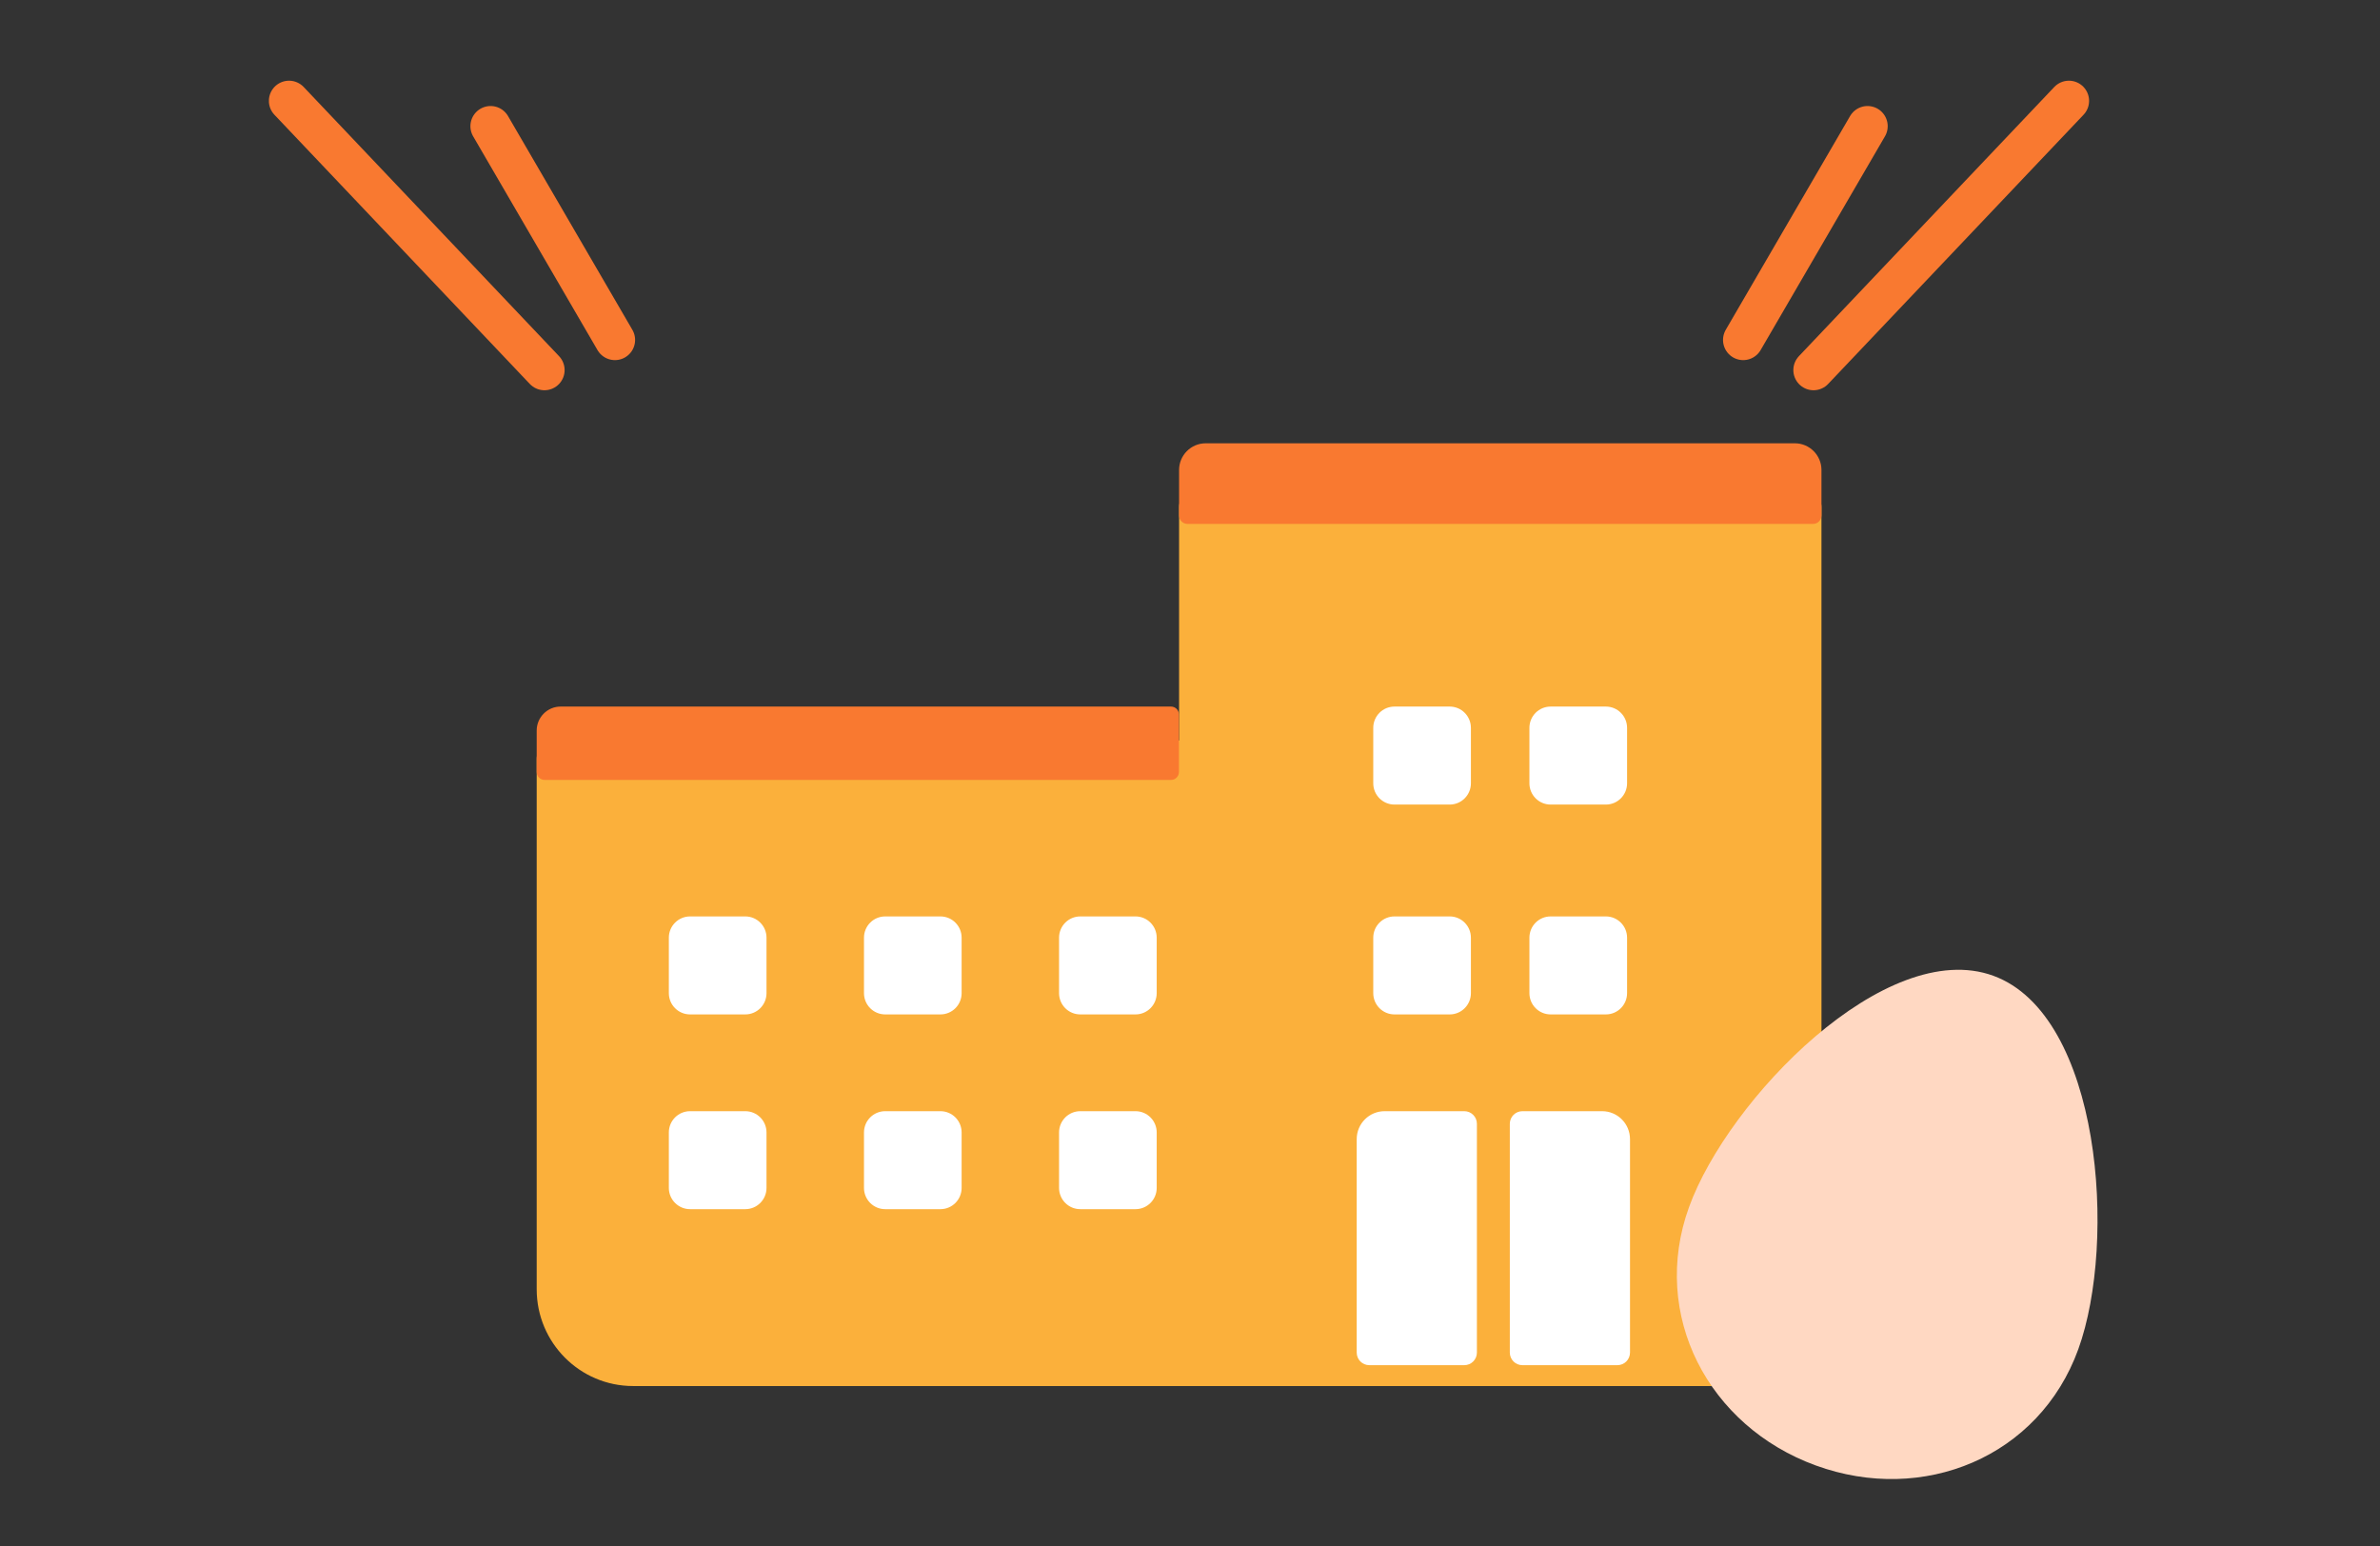 <svg width="177" height="115" viewBox="0 0 177 115" fill="none" xmlns="http://www.w3.org/2000/svg">
<rect x="0" y="0" width="177" height="115" fill="#333333" stroke="none"/>
<mask id="mask0_2303_17639" style="mask-type:alpha" maskUnits="userSpaceOnUse" x="0" y="0" width="177" height="115">
<rect width="177" height="115" fill="#D9D9D9"/>
</mask>
<g mask="url(#mask0_2303_17639)">
</g>
<g clip-path="url(#clip0_2303_17639)">
<path d="M128.29 103.083H47.087C43.126 103.083 39.914 99.86 39.914 95.885V56.434C39.914 55.683 40.523 55.072 41.271 55.072H134.086C134.834 55.072 135.442 55.683 135.442 56.434V95.885C135.442 99.86 132.23 103.083 128.27 103.083H128.29Z" fill="#FBB03B"/>
<path d="M134.105 36.361H89.044C88.295 36.361 87.688 36.971 87.688 37.723V82.79C87.688 83.542 88.295 84.152 89.044 84.152H134.105C134.854 84.152 135.462 83.542 135.462 82.79V37.723C135.462 36.971 134.854 36.361 134.105 36.361Z" fill="#FBB03B"/>
<path d="M89.653 32.969H133.486C134.574 32.969 135.462 33.86 135.462 34.951V38.334C135.462 38.685 135.182 38.965 134.833 38.965H88.316C87.967 38.965 87.688 38.685 87.688 38.334V34.951C87.688 33.86 88.575 32.969 89.663 32.969H89.653Z" fill="#F97930"/>
<path d="M41.69 52.549H87.09C87.419 52.549 87.678 52.819 87.678 53.139V57.414C87.678 57.744 87.409 58.005 87.09 58.005H40.503C40.173 58.005 39.914 57.734 39.914 57.414V54.331C39.914 53.35 40.712 52.549 41.69 52.549Z" fill="#F97930"/>
<path d="M102.973 82.641H108.899C109.418 82.641 109.837 83.061 109.837 83.582V100.59C109.837 101.11 109.418 101.531 108.899 101.531H101.836C101.317 101.531 100.898 101.11 100.898 100.59V84.723C100.898 83.572 101.826 82.641 102.973 82.641Z" fill="white"/>
<path d="M120.285 101.531H113.222C112.703 101.531 112.284 101.111 112.284 100.59V83.582C112.284 83.062 112.703 82.641 113.222 82.641H119.148C120.295 82.641 121.223 83.572 121.223 84.724V100.59C121.223 101.111 120.804 101.531 120.285 101.531Z" fill="white"/>
<path d="M84.448 82.641H80.338C79.467 82.641 78.762 83.349 78.762 84.222V88.347C78.762 89.22 79.467 89.928 80.338 89.928H84.448C85.318 89.928 86.024 89.22 86.024 88.347V84.222C86.024 83.349 85.318 82.641 84.448 82.641Z" fill="white"/>
<path d="M69.94 82.641H65.83C64.96 82.641 64.254 83.349 64.254 84.222V88.347C64.254 89.22 64.96 89.928 65.83 89.928H69.94C70.811 89.928 71.516 89.22 71.516 88.347V84.222C71.516 83.349 70.811 82.641 69.94 82.641Z" fill="white"/>
<path d="M55.428 82.641H51.318C50.448 82.641 49.742 83.349 49.742 84.222V88.347C49.742 89.22 50.448 89.928 51.318 89.928H55.428C56.299 89.928 57.005 89.22 57.005 88.347V84.222C57.005 83.349 56.299 82.641 55.428 82.641Z" fill="white"/>
<path d="M84.448 68.156H80.338C79.467 68.156 78.762 68.864 78.762 69.738V73.862C78.762 74.736 79.467 75.444 80.338 75.444H84.448C85.318 75.444 86.024 74.736 86.024 73.862V69.738C86.024 68.864 85.318 68.156 84.448 68.156Z" fill="white"/>
<path d="M69.94 68.156H65.83C64.96 68.156 64.254 68.864 64.254 69.738V73.862C64.254 74.736 64.96 75.444 65.83 75.444H69.94C70.811 75.444 71.516 74.736 71.516 73.862V69.738C71.516 68.864 70.811 68.156 69.94 68.156Z" fill="white"/>
<path d="M119.428 68.156H115.318C114.448 68.156 113.742 68.864 113.742 69.738V73.862C113.742 74.736 114.448 75.444 115.318 75.444H119.428C120.299 75.444 121.005 74.736 121.005 73.862V69.738C121.005 68.864 120.299 68.156 119.428 68.156Z" fill="white"/>
<path d="M107.815 68.156H103.705C102.835 68.156 102.129 68.864 102.129 69.738V73.862C102.129 74.736 102.835 75.444 103.705 75.444H107.815C108.686 75.444 109.391 74.736 109.391 73.862V69.738C109.391 68.864 108.686 68.156 107.815 68.156Z" fill="white"/>
<path d="M119.428 52.549H115.318C114.448 52.549 113.742 53.257 113.742 54.13V58.255C113.742 59.128 114.448 59.837 115.318 59.837H119.428C120.299 59.837 121.005 59.128 121.005 58.255V54.13C121.005 53.257 120.299 52.549 119.428 52.549Z" fill="white"/>
<path d="M107.815 52.549H103.705C102.835 52.549 102.129 53.257 102.129 54.13V58.255C102.129 59.128 102.835 59.837 103.705 59.837H107.815C108.686 59.837 109.391 59.128 109.391 58.255V54.13C109.391 53.257 108.686 52.549 107.815 52.549Z" fill="white"/>
<path d="M55.428 68.156H51.318C50.448 68.156 49.742 68.864 49.742 69.738V73.862C49.742 74.736 50.448 75.444 51.318 75.444H55.428C56.299 75.444 57.005 74.736 57.005 73.862V69.738C57.005 68.864 56.299 68.156 55.428 68.156Z" fill="white"/>
<path d="M154.561 100.35C151.648 108.369 143.029 111.902 135.038 108.989C127.048 106.076 122.708 97.797 125.611 89.779C128.514 81.76 140.255 69.647 148.246 72.571C156.237 75.494 157.464 92.332 154.561 100.35Z" fill="#FFD8C2"/>
<path d="M36.484 9.385L45.732 25.282" stroke="#F97930" stroke-width="3" stroke-linecap="round"/>
<path d="M21.496 7.502L40.49 27.523" stroke="#F97930" stroke-width="3" stroke-linecap="round"/>
<path d="M129.641 25.282L138.888 9.385" stroke="#F97930" stroke-width="3" stroke-linecap="round"/>
<path d="M134.871 27.523L153.865 7.502" stroke="#F97930" stroke-width="3" stroke-linecap="round"/>
</g>
<defs>
<clipPath id="clip0_2303_17639">
<rect width="136" height="104" fill="white" transform="translate(20 6)"/>
</clipPath>
</defs>
</svg>
